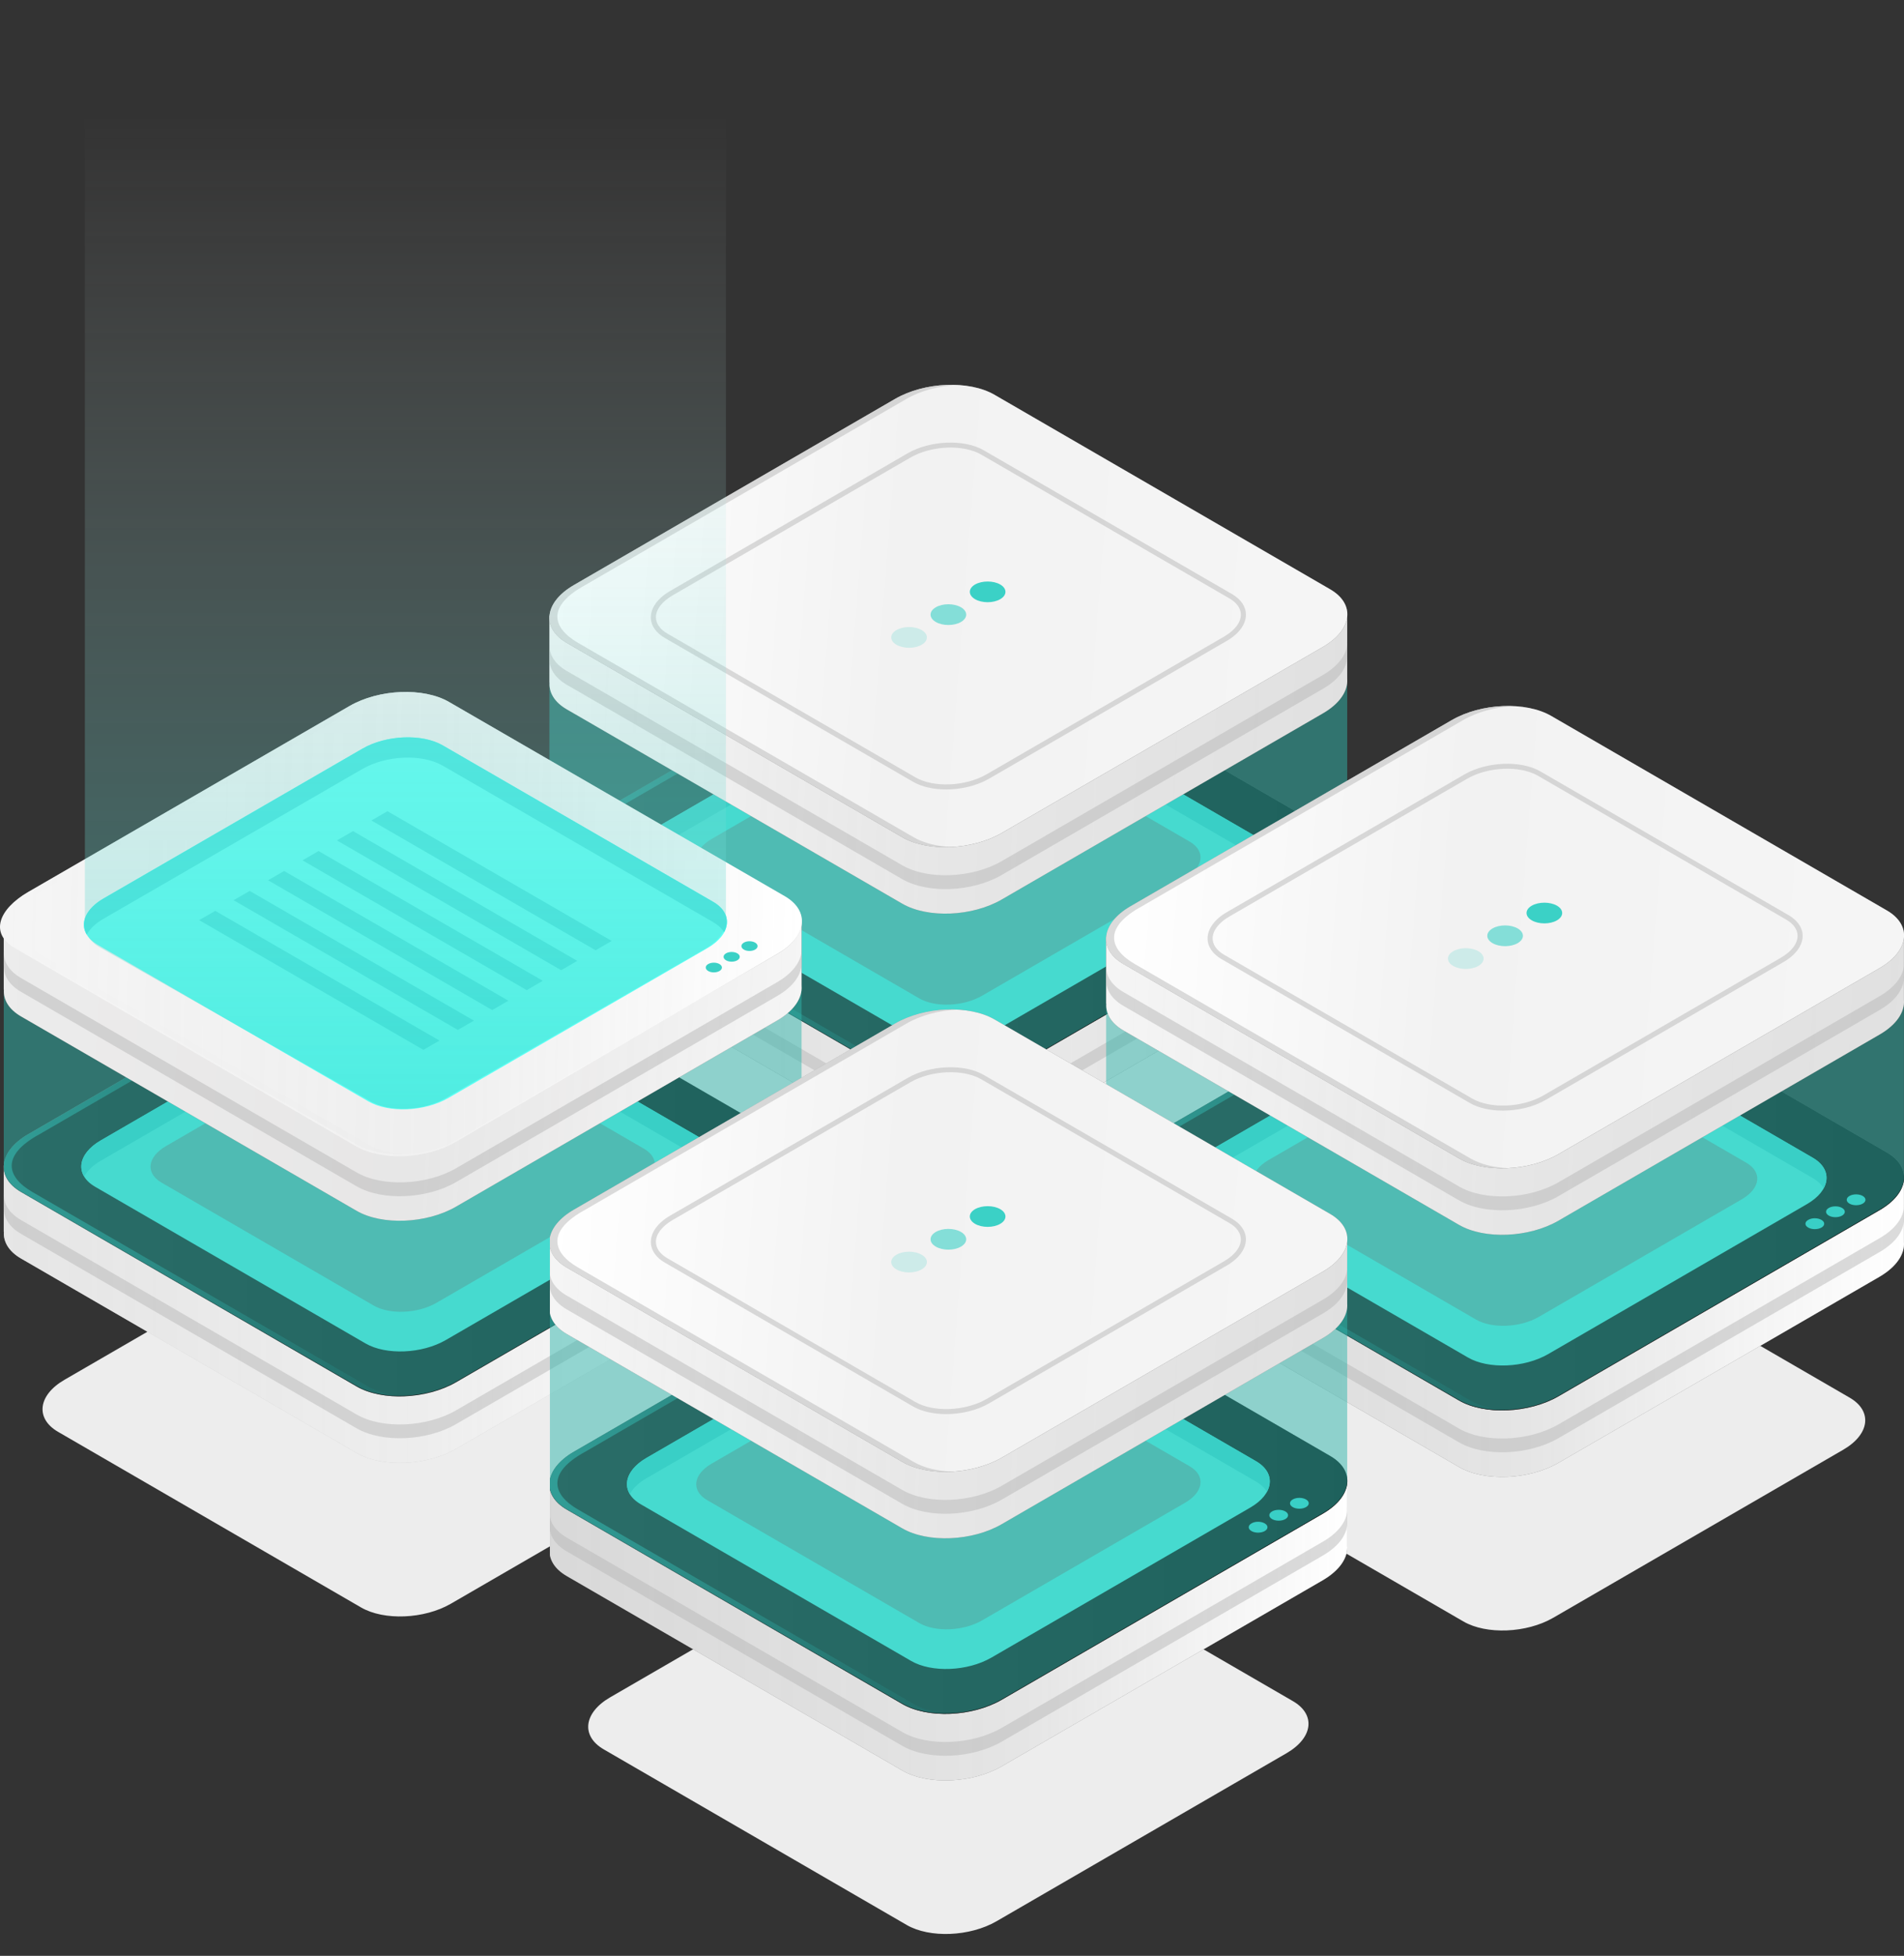 <svg width="599" height="615" viewBox="0 0 599 615" fill="none" xmlns="http://www.w3.org/2000/svg">
<rect x="0" y="0" width="599" height="615" fill="#333333" stroke="none"/>
<g clip-path="url(#clip0_743_4)">
<path d="M285.251 408.876L189.93 353.656C182.698 349.457 183.607 342.132 191.955 337.295L283.204 284.448C291.574 279.61 304.219 279.085 311.452 283.284L406.772 338.504C414.005 342.703 413.095 350.028 404.748 354.865L313.499 407.712C305.129 412.55 292.483 413.075 285.251 408.876Z" fill="#EDEDED"/>
<path d="M423.831 289.582V269.821H372.975L312.885 235C304.856 230.345 290.846 230.939 281.589 236.301L223.728 269.821H172.85V290.723H172.895C172.668 293.872 174.419 296.906 178.263 299.143L283.841 360.296C291.869 364.951 305.88 364.357 315.137 358.995L416.211 300.443C421.533 297.317 424.126 293.324 423.831 289.582Z" fill="#767676"/>
<path d="M423.831 289.582V269.821H372.975L312.885 235C304.856 230.345 290.846 230.939 281.589 236.301L223.728 269.821H172.85V290.723H172.895C172.668 293.872 174.419 296.906 178.263 299.143L283.841 360.296C291.869 364.951 305.88 364.357 315.137 358.995L416.211 300.443C421.533 297.317 424.126 293.324 423.831 289.582Z" fill="url(#paint0_linear_743_4)"/>
<path d="M283.84 339.371L178.262 278.218C170.234 273.563 171.257 265.463 180.514 260.101L281.589 201.549C290.846 196.186 304.856 195.593 312.885 200.248L418.463 261.401C426.491 266.056 425.468 274.157 416.211 279.519L315.136 338.071C305.857 343.433 291.846 344.026 283.84 339.371Z" fill="#767676"/>
<path d="M283.84 339.371L178.262 278.218C170.234 273.563 171.257 265.463 180.514 260.101L281.589 201.549C290.846 196.186 304.856 195.593 312.885 200.248L418.463 261.401C426.491 266.056 425.468 274.157 416.211 279.519L315.136 338.071C305.857 343.433 291.846 344.026 283.84 339.371Z" fill="url(#paint1_linear_743_4)"/>
<path d="M286.661 325.863L201.598 276.598C195.139 272.856 195.935 266.307 203.418 261.994L284.842 214.829C292.302 210.516 303.583 210.037 310.065 213.779L395.128 263.044C401.587 266.786 400.791 273.335 393.308 277.648L311.884 324.813C304.402 329.126 293.121 329.605 286.661 325.863Z" fill="#5CFFF3"/>
<path d="M203.417 268.384L284.841 221.218C292.301 216.905 303.582 216.426 310.064 220.168L395.127 269.433C396.719 270.369 397.879 271.464 398.584 272.651C400.449 269.182 399.38 265.508 395.127 263.044L310.064 213.779C303.605 210.037 292.301 210.516 284.841 214.829L203.417 261.994C197.8 265.257 195.957 269.753 198.141 273.381C199.119 271.578 200.87 269.844 203.417 268.384Z" fill="#42E8E0"/>
<path opacity="0.5" d="M287.389 339.371L181.811 278.218C173.782 273.563 171.871 266.741 184.062 260.1L285.137 201.549C289.686 198.902 295.395 197.441 300.967 197.167C294.326 196.871 287.116 198.354 281.589 201.549L180.514 260.1C171.257 265.463 170.257 273.586 178.262 278.218L283.841 339.371C287.912 341.722 293.552 342.726 299.306 342.452C294.826 342.246 290.618 341.242 287.389 339.371Z" fill="url(#paint2_linear_743_4)"/>
<path opacity="0.5" d="M416.189 288.35L315.137 346.902C305.88 352.264 291.869 352.857 283.841 348.202L178.263 287.049C174.419 284.813 172.668 281.778 172.895 278.629H172.85V282.965H172.895C172.668 286.114 174.419 289.148 178.263 291.385L283.841 352.538C291.869 357.193 305.88 356.599 315.137 351.237L416.211 292.685C421.556 289.582 424.126 285.589 423.831 281.846V277.511C424.126 281.253 421.533 285.269 416.189 288.35Z" fill="#B9B9B9"/>
<path d="M397.88 282.599C399.04 283.261 399.04 284.356 397.88 285.018C396.72 285.68 394.855 285.68 393.718 285.018C392.558 284.356 392.558 283.261 393.718 282.599C394.855 281.915 396.72 281.915 397.88 282.599Z" fill="#42E8E0"/>
<path d="M404.362 278.834C405.522 279.496 405.522 280.591 404.362 281.253C403.202 281.915 401.337 281.915 400.2 281.253C399.04 280.591 399.04 279.496 400.2 278.834C401.337 278.173 403.225 278.173 404.362 278.834Z" fill="#42E8E0"/>
<path d="M410.867 275.069C412.027 275.731 412.027 276.826 410.867 277.488C409.707 278.15 407.842 278.15 406.704 277.488C405.544 276.826 405.544 275.731 406.704 275.069C407.842 274.408 409.707 274.408 410.867 275.069Z" fill="#42E8E0"/>
<path opacity="0.5" d="M289.186 313.929L222.455 275.275C217.383 272.331 218.019 267.22 223.865 263.82L287.753 226.809C293.598 223.409 302.468 223.044 307.54 225.987L374.271 264.641C379.343 267.585 378.706 272.696 372.861 276.096L308.95 313.108C303.105 316.485 294.258 316.873 289.186 313.929Z" fill="#838383"/>
<path opacity="0.5" d="M423.831 269.655C423.853 269.29 423.853 268.902 423.831 268.537V213.317L336.38 213.682L312.885 200.082C304.856 195.427 290.846 196.021 281.589 201.383L259.755 214.024L172.85 214.412V269.633H172.895C172.668 272.781 174.419 275.816 178.263 278.052L283.841 339.206C291.869 343.861 305.88 343.267 315.137 337.905L416.211 279.353C421.01 276.569 423.58 273.055 423.831 269.655Z" fill="#30B6AC"/>
<path d="M423.831 213.46V193.699H372.975L312.885 158.878C304.856 154.223 290.846 154.817 281.589 160.179L223.728 193.699H172.85V214.601H172.895C172.668 217.75 174.419 220.785 178.263 223.021L283.841 284.151C291.869 288.806 305.88 288.213 315.137 282.85L416.211 224.299C421.533 221.218 424.126 217.202 423.831 213.46Z" fill="#767676"/>
<path d="M423.831 213.46V193.699H372.975L312.885 158.878C304.856 154.223 290.846 154.817 281.589 160.179L223.728 193.699H172.85V214.601H172.895C172.668 217.75 174.419 220.785 178.263 223.021L283.841 284.151C291.869 288.806 305.88 288.213 315.137 282.85L416.211 224.299C421.533 221.218 424.126 217.202 423.831 213.46Z" fill="url(#paint3_linear_743_4)"/>
<path d="M283.84 263.25L178.262 202.12C170.234 197.465 171.257 189.364 180.514 184.002L281.589 125.45C290.846 120.088 304.856 119.494 312.885 124.149L418.463 185.303C426.491 189.957 425.468 198.058 416.211 203.42L315.136 261.949C305.857 267.312 291.846 267.905 283.84 263.25Z" fill="#767676"/>
<path d="M283.84 263.24L178.262 202.11C170.233 197.455 171.257 189.354 180.514 183.992L281.588 125.44C290.845 120.078 304.856 119.485 312.884 124.14L418.462 185.293C426.491 189.948 425.467 198.048 416.211 203.411L315.136 261.94C305.856 267.302 291.846 267.895 283.84 263.24Z" fill="url(#paint4_linear_743_4)"/>
<path opacity="0.5" d="M287.389 263.25L181.811 202.119C173.782 197.464 171.871 190.642 184.062 184.002L285.137 125.45C289.686 122.803 295.395 121.342 300.967 121.069C294.326 120.772 287.116 122.255 281.589 125.45L180.514 183.979C171.257 189.341 170.257 197.464 178.262 202.096L283.841 263.25C287.912 265.6 293.552 266.604 299.306 266.33C294.826 266.148 290.618 265.121 287.389 263.25Z" fill="#B9B9B9"/>
<path opacity="0.5" d="M416.189 212.251L315.137 270.78C305.88 276.142 291.869 276.735 283.841 272.08L178.263 210.95C174.419 208.714 172.668 205.679 172.895 202.53H172.85V206.865H172.895C172.668 210.014 174.419 213.049 178.263 215.285L283.841 276.439C291.869 281.093 305.88 280.5 315.137 275.138L416.211 216.586C421.556 213.483 424.126 209.49 423.831 205.747V201.412C424.126 205.131 421.533 209.147 416.189 212.251Z" fill="#B9B9B9"/>
<path opacity="0.2" d="M289.959 198.126C292.142 199.404 292.142 201.457 289.959 202.735C287.776 204.013 284.205 204.013 282.021 202.735C279.838 201.457 279.838 199.404 282.021 198.126C284.205 196.848 287.776 196.848 289.959 198.126Z" fill="#3BD1C6"/>
<path opacity="0.6" d="M302.332 190.961C304.515 192.239 304.515 194.293 302.332 195.57C300.148 196.848 296.577 196.848 294.394 195.57C292.21 194.293 292.21 192.239 294.394 190.961C296.577 189.683 300.125 189.683 302.332 190.961Z" fill="#3BD1C6"/>
<path d="M314.682 183.796C316.865 185.074 316.865 187.127 314.682 188.405C312.498 189.683 308.927 189.683 306.744 188.405C304.561 187.127 304.561 185.074 306.744 183.796C308.95 182.541 312.498 182.541 314.682 183.796Z" fill="#3BD1C6"/>
<path opacity="0.5" d="M297.669 248.235C293.757 248.235 290.005 247.436 287.23 245.816L209.172 200.613C206.329 198.97 204.76 196.666 204.76 194.11C204.76 191.075 206.966 188.063 210.832 185.827L285.547 142.541C292.597 138.456 303.355 138.023 309.474 141.582L387.554 186.785C390.397 188.428 391.966 190.733 391.966 193.289C391.966 196.323 389.76 199.335 385.894 201.549L311.157 244.858C307.313 247.094 302.355 248.235 297.669 248.235ZM288.003 244.447C293.712 247.733 303.719 247.322 310.361 243.489L385.098 200.18C388.441 198.24 390.374 195.73 390.374 193.289C390.374 191.326 389.101 189.501 386.758 188.154L308.7 142.951C302.991 139.643 292.961 140.076 286.366 143.91L211.628 187.196C208.285 189.136 206.352 191.646 206.352 194.087C206.352 196.05 207.626 197.875 209.945 199.221L288.003 244.447Z" fill="#B9B9B9"/>
</g>
<g clip-path="url(#clip1_743_4)">
<path d="M460.397 509.866L365.077 454.645C357.844 450.447 358.754 443.122 367.101 438.285L458.35 385.437C466.72 380.6 479.366 380.075 486.598 384.274L581.919 439.494C589.152 443.693 588.242 451.017 579.895 455.855L488.645 508.702C480.276 513.54 467.63 514.064 460.397 509.866Z" fill="#EDEDED"/>
<path d="M598.977 390.571V370.811H548.121L488.031 335.99C480.003 331.335 465.992 331.928 456.736 337.291L398.875 370.811H347.996V391.712H348.042C347.814 394.861 349.565 397.896 353.409 400.132L458.987 461.285C467.016 465.94 481.026 465.347 490.283 459.985L591.358 401.433C596.68 398.307 599.273 394.314 598.977 390.571Z" fill="#767676"/>
<path d="M598.977 390.571V370.811H548.121L488.031 335.99C480.003 331.335 465.992 331.928 456.736 337.291L398.875 370.811H347.996V391.712H348.042C347.814 394.861 349.565 397.896 353.409 400.132L458.987 461.285C467.016 465.94 481.026 465.347 490.283 459.985L591.358 401.433C596.68 398.307 599.273 394.314 598.977 390.571Z" fill="url(#paint5_linear_743_4)"/>
<path d="M458.987 440.361L353.409 379.208C345.38 374.553 346.404 366.453 355.661 361.09L456.735 302.538C465.992 297.176 480.002 296.583 488.031 301.238L593.609 362.391C601.638 367.046 600.614 375.146 591.357 380.509L490.283 439.06C481.003 444.423 466.993 445.016 458.987 440.361Z" fill="#767676"/>
<path d="M458.987 440.361L353.409 379.208C345.38 374.553 346.404 366.453 355.661 361.09L456.735 302.538C465.992 297.176 480.002 296.583 488.031 301.238L593.609 362.391C601.638 367.046 600.614 375.146 591.357 380.509L490.283 439.06C481.003 444.423 466.993 445.016 458.987 440.361Z" fill="url(#paint6_linear_743_4)"/>
<path d="M461.808 426.853L376.745 377.588C370.286 373.846 371.082 367.297 378.564 362.984L459.988 315.819C467.448 311.506 478.729 311.027 485.211 314.769L570.274 364.034C576.734 367.776 575.938 374.325 568.455 378.638L487.031 425.803C479.548 430.116 468.267 430.595 461.808 426.853Z" fill="#5CFFF3"/>
<path d="M378.564 369.373L459.988 322.208C467.448 317.895 478.729 317.416 485.211 321.158L570.274 370.423C571.866 371.358 573.026 372.454 573.731 373.64C575.596 370.172 574.527 366.498 570.274 364.034L485.211 314.769C478.752 311.027 467.448 311.506 459.988 315.819L378.564 362.984C372.946 366.247 371.104 370.742 373.287 374.37C374.265 372.568 376.017 370.834 378.564 369.373Z" fill="#42E8E0"/>
<path opacity="0.5" d="M462.535 440.361L356.957 379.208C348.928 374.553 347.018 367.73 359.209 361.09L460.283 302.538C464.832 299.891 470.541 298.431 476.113 298.157C469.472 297.861 462.262 299.344 456.735 302.538L355.661 361.09C346.404 366.452 345.403 374.576 353.409 379.208L458.987 440.361C463.058 442.711 468.699 443.715 474.453 443.442C469.972 443.236 465.765 442.232 462.535 440.361Z" fill="url(#paint7_linear_743_4)"/>
<path opacity="0.5" d="M591.335 389.339L490.283 447.891C481.026 453.254 467.016 453.847 458.987 449.192L353.409 388.039C349.565 385.803 347.814 382.768 348.042 379.619H347.996V383.954H348.042C347.814 387.103 349.565 390.138 353.409 392.374L458.987 453.527C467.016 458.182 481.026 457.589 490.283 452.227L591.358 393.675C596.703 390.572 599.273 386.578 598.977 382.836V378.501C599.273 382.243 596.68 386.259 591.335 389.339Z" fill="#B9B9B9"/>
<path d="M573.026 383.589C574.186 384.251 574.186 385.346 573.026 386.008C571.866 386.67 570.001 386.67 568.864 386.008C567.704 385.346 567.704 384.251 568.864 383.589C570.001 382.905 571.866 382.905 573.026 383.589Z" fill="#42E8E0"/>
<path d="M579.508 379.824C580.668 380.486 580.668 381.581 579.508 382.243C578.348 382.905 576.483 382.905 575.346 382.243C574.186 381.581 574.186 380.486 575.346 379.824C576.483 379.162 578.371 379.162 579.508 379.824Z" fill="#42E8E0"/>
<path d="M586.013 376.059C587.173 376.721 587.173 377.816 586.013 378.478C584.853 379.14 582.988 379.14 581.851 378.478C580.691 377.816 580.691 376.721 581.851 376.059C582.988 375.397 584.853 375.397 586.013 376.059Z" fill="#42E8E0"/>
<g style="mix-blend-mode:multiply" opacity="0.5">
<path d="M464.332 414.919L397.601 376.264C392.529 373.321 393.166 368.21 399.011 364.81L462.899 327.798C468.745 324.398 477.615 324.033 482.687 326.977L549.418 365.631C554.49 368.575 553.853 373.686 548.008 377.086L484.097 414.097C478.252 417.474 469.404 417.862 464.332 414.919Z" fill="#838383"/>
</g>
<path opacity="0.5" d="M598.977 370.645C599 370.28 599 369.892 598.977 369.527V314.307L511.526 314.672L488.031 301.072C480.003 296.417 465.992 297.01 456.736 302.373L434.901 315.014L347.996 315.402V370.622H348.042C347.814 373.771 349.565 376.806 353.409 379.042L458.987 440.195C467.016 444.85 481.026 444.257 490.283 438.895L591.358 380.343C596.157 377.559 598.727 374.045 598.977 370.645Z" fill="#30B6AC"/>
<path d="M598.977 314.45V294.689H548.121L488.031 259.868C480.003 255.213 465.992 255.807 456.736 261.169L398.875 294.689H347.996V315.591H348.042C347.814 318.739 349.565 321.774 353.409 324.01L458.987 385.141C467.016 389.796 481.026 389.202 490.283 383.84L591.358 325.288C596.68 322.208 599.273 318.192 598.977 314.45Z" fill="#767676"/>
<path d="M598.977 314.45V294.689H548.121L488.031 259.868C480.003 255.213 465.992 255.807 456.736 261.169L398.875 294.689H347.996V315.591H348.042C347.814 318.739 349.565 321.774 353.409 324.01L458.987 385.141C467.016 389.796 481.026 389.202 490.283 383.84L591.358 325.288C596.68 322.208 599.273 318.192 598.977 314.45Z" fill="url(#paint8_linear_743_4)"/>
<path d="M458.987 364.24L353.409 303.109C345.38 298.454 346.404 290.354 355.661 284.992L456.735 226.44C465.992 221.078 480.002 220.484 488.031 225.139L593.609 286.292C601.638 290.947 600.614 299.048 591.357 304.41L490.283 362.939C481.003 368.301 466.993 368.895 458.987 364.24Z" fill="#767676"/>
<path d="M458.986 364.23L353.408 303.1C345.38 298.445 346.403 290.344 355.66 284.982L456.735 226.43C465.992 221.068 480.002 220.474 488.031 225.129L593.609 286.283C601.637 290.937 600.614 299.038 591.357 304.4L490.282 362.929C481.003 368.292 466.992 368.885 458.986 364.23Z" fill="url(#paint9_linear_743_4)"/>
<path opacity="0.5" d="M462.535 364.239L356.957 303.109C348.928 298.454 347.018 291.631 359.209 284.991L460.283 226.439C464.832 223.793 470.541 222.332 476.113 222.058C469.472 221.762 462.262 223.245 456.735 226.439L355.661 284.968C346.404 290.331 345.403 298.454 353.409 303.086L458.987 364.239C463.058 366.59 468.699 367.594 474.453 367.32C469.972 367.137 465.765 366.11 462.535 364.239Z" fill="#B9B9B9"/>
<path opacity="0.5" d="M591.335 313.24L490.283 371.769C481.026 377.132 467.016 377.725 458.987 373.07L353.409 311.94C349.565 309.703 347.814 306.669 348.042 303.52H347.996V307.855H348.042C347.814 311.004 349.565 314.039 353.409 316.275L458.987 377.428C467.016 382.083 481.026 381.49 490.283 376.128L591.358 317.576C596.703 314.473 599.273 310.479 598.977 306.737V302.402C599.273 306.121 596.68 310.137 591.335 313.24Z" fill="#B9B9B9"/>
<path opacity="0.2" d="M465.106 299.116C467.289 300.393 467.289 302.447 465.106 303.725C462.922 305.003 459.351 305.003 457.168 303.725C454.984 302.447 454.984 300.393 457.168 299.116C459.351 297.838 462.922 297.838 465.106 299.116Z" fill="#3BD1C6"/>
<path opacity="0.6" d="M477.478 291.951C479.662 293.229 479.662 295.282 477.478 296.56C475.295 297.838 471.724 297.838 469.54 296.56C467.357 295.282 467.357 293.229 469.54 291.951C471.724 290.673 475.272 290.673 477.478 291.951Z" fill="#3BD1C6"/>
<path d="M489.828 284.786C492.012 286.064 492.012 288.117 489.828 289.395C487.645 290.673 484.074 290.673 481.891 289.395C479.707 288.117 479.707 286.064 481.891 284.786C484.097 283.531 487.645 283.531 489.828 284.786Z" fill="#3BD1C6"/>
<path opacity="0.5" d="M472.816 349.225C468.904 349.225 465.151 348.426 462.376 346.806L384.319 301.603C381.476 299.96 379.906 297.655 379.906 295.1C379.906 292.065 382.112 289.053 385.979 286.817L460.693 243.53C467.744 239.446 478.502 239.012 484.62 242.572L562.7 287.775C565.543 289.418 567.113 291.723 567.113 294.278C567.113 297.313 564.907 300.325 561.04 302.539L486.303 345.848C482.459 348.084 477.501 349.225 472.816 349.225ZM463.15 345.437C468.858 348.723 478.866 348.312 485.507 344.479L560.244 301.169C563.587 299.23 565.521 296.72 565.521 294.278C565.521 292.316 564.247 290.49 561.904 289.144L483.847 243.941C478.138 240.632 468.108 241.066 461.512 244.899L386.775 288.186C383.432 290.125 381.498 292.635 381.498 295.077C381.498 297.039 382.772 298.865 385.092 300.211L463.15 345.437Z" fill="#B9B9B9"/>
</g>
<g clip-path="url(#clip2_743_4)">
<path d="M113.583 505.45L18.263 450.23C11.03 446.032 11.94 438.707 20.287 433.869L111.536 381.022C119.906 376.185 132.552 375.66 139.784 379.858L235.105 435.079C242.338 439.277 241.428 446.602 233.081 451.439L141.831 504.287C133.462 509.124 120.816 509.649 113.583 505.45Z" fill="#EDEDED"/>
<path d="M252.163 386.156V366.395H201.307L141.217 331.575C133.189 326.92 119.178 327.513 109.922 332.875L52.061 366.395H1.182V387.297H1.228C1 390.446 2.751 393.481 6.595 395.717L112.173 456.87C120.202 461.525 134.212 460.932 143.469 455.57L244.544 397.018C249.866 393.892 252.459 389.898 252.163 386.156Z" fill="#C8C8C8"/>
<path d="M252.163 386.156V366.395H201.307L141.217 331.575C133.189 326.92 119.178 327.513 109.922 332.875L52.061 366.395H1.182V387.297H1.228C1 390.446 2.751 393.481 6.595 395.717L112.173 456.87C120.202 461.525 134.212 460.932 143.469 455.57L244.544 397.018C249.866 393.892 252.459 389.898 252.163 386.156Z" fill="url(#paint10_linear_743_4)"/>
<path d="M112.173 435.946L6.595 374.793C-1.434 370.138 -0.41 362.037 8.847 356.675L109.921 298.123C119.178 292.761 133.189 292.168 141.217 296.823L246.795 357.976C254.824 362.631 253.8 370.731 244.544 376.093L143.469 434.645C134.189 440.007 120.179 440.601 112.173 435.946Z" fill="#C8C8C8"/>
<path d="M112.173 435.946L6.595 374.793C-1.434 370.138 -0.41 362.037 8.847 356.675L109.921 298.123C119.178 292.761 133.189 292.168 141.217 296.823L246.795 357.976C254.824 362.631 253.8 370.731 244.544 376.093L143.469 434.645C134.189 440.007 120.179 440.601 112.173 435.946Z" fill="url(#paint11_linear_743_4)"/>
<path d="M114.994 422.437L29.931 373.173C23.472 369.43 24.268 362.882 31.75 358.569L113.174 311.403C120.634 307.091 131.915 306.612 138.397 310.354L223.46 359.618C229.92 363.361 229.124 369.91 221.641 374.222L140.217 421.388C132.734 425.7 121.453 426.18 114.994 422.437Z" fill="#5CFFF3"/>
<path d="M31.75 364.958L113.174 317.792C120.634 313.48 131.915 313.001 138.397 316.743L223.46 366.008C225.052 366.943 226.212 368.038 226.917 369.225C228.782 365.757 227.713 362.083 223.46 359.618L138.397 310.354C131.938 306.612 120.634 307.091 113.174 311.403L31.75 358.569C26.132 361.832 24.29 366.327 26.473 369.955C27.451 368.153 29.203 366.418 31.75 364.958Z" fill="#42E8E0"/>
<path opacity="0.5" d="M115.721 435.946L10.143 374.793C2.114 370.138 0.204 363.315 12.395 356.675L113.469 298.123C118.018 295.476 123.727 294.016 129.299 293.742C122.658 293.445 115.448 294.929 109.921 298.123L8.847 356.675C-0.41 362.037 -1.411 370.161 6.595 374.793L112.173 435.946C116.244 438.296 121.885 439.3 127.639 439.026C123.158 438.821 118.951 437.817 115.721 435.946Z" fill="url(#paint12_linear_743_4)"/>
<path opacity="0.5" d="M244.521 384.924L143.469 443.476C134.212 448.838 120.202 449.432 112.173 444.777L6.595 383.624C2.751 381.387 1 378.352 1.228 375.204H1.182V379.539H1.228C1 382.688 2.751 385.723 6.595 387.959L112.173 449.112C120.202 453.767 134.212 453.174 143.469 447.811L244.544 389.26C249.889 386.156 252.459 382.163 252.163 378.421V374.085C252.459 377.828 249.866 381.844 244.521 384.924Z" fill="#B9B9B9"/>
<path d="M226.212 379.174C227.372 379.836 227.372 380.931 226.212 381.593C225.052 382.254 223.187 382.254 222.05 381.593C220.89 380.931 220.89 379.836 222.05 379.174C223.187 378.489 225.052 378.489 226.212 379.174Z" fill="#42E8E0"/>
<path d="M232.694 375.409C233.854 376.071 233.854 377.166 232.694 377.828C231.534 378.489 229.669 378.489 228.532 377.828C227.372 377.166 227.372 376.071 228.532 375.409C229.669 374.747 231.557 374.747 232.694 375.409Z" fill="#42E8E0"/>
<path d="M239.199 371.644C240.359 372.305 240.359 373.401 239.199 374.063C238.039 374.724 236.174 374.724 235.036 374.063C233.877 373.401 233.877 372.305 235.036 371.644C236.174 370.982 238.039 370.982 239.199 371.644Z" fill="#42E8E0"/>
<path opacity="0.5" d="M117.518 410.503L50.787 371.849C45.715 368.906 46.352 363.794 52.197 360.394L116.085 323.383C121.931 319.983 130.801 319.618 135.873 322.562L202.604 361.216C207.676 364.159 207.039 369.271 201.194 372.671L137.283 409.682C131.438 413.059 122.59 413.447 117.518 410.503Z" fill="#838383"/>
<path opacity="0.5" d="M252.163 366.23C252.186 365.865 252.186 365.477 252.163 365.112V309.891L164.712 310.256L141.217 296.657C133.189 292.002 119.178 292.595 109.922 297.957L88.087 310.599L1.182 310.987V366.207H1.228C1 369.356 2.751 372.391 6.595 374.627L112.173 435.78C120.202 440.435 134.212 439.842 143.469 434.479L244.544 375.928C249.343 373.144 251.913 369.63 252.163 366.23Z" fill="#30B6AC"/>
<path d="M252.163 310.034V290.274H201.307L141.217 255.453C133.189 250.798 119.178 251.391 109.922 256.754L52.061 290.274H1.182V311.175H1.228C1 314.324 2.751 317.359 6.595 319.595L112.173 380.726C120.202 385.38 134.212 384.787 143.469 379.425L244.544 320.873C249.866 317.793 252.459 313.777 252.163 310.034Z" fill="#787676"/>
<path d="M252.163 310.034V290.274H201.307L141.217 255.453C133.189 250.798 119.178 251.391 109.922 256.754L52.061 290.274H1.182V311.175H1.228C1 314.324 2.751 317.359 6.595 319.595L112.173 380.726C120.202 385.38 134.212 384.787 143.469 379.425L244.544 320.873C249.866 317.793 252.459 313.777 252.163 310.034Z" fill="url(#paint13_linear_743_4)"/>
<path d="M112.173 359.824L6.595 298.694C-1.434 294.039 -0.41 285.939 8.847 280.576L109.921 222.025C119.178 216.662 133.189 216.069 141.217 220.724L246.795 281.877C254.824 286.532 253.8 294.632 244.544 299.995L143.469 358.524C134.189 363.886 120.179 364.479 112.173 359.824Z" fill="#C8C8C8"/>
<path opacity="0.5" d="M115.722 359.824L10.144 298.694C2.115 294.039 0.204 287.216 12.395 280.576L113.47 222.024C118.019 219.377 123.728 217.917 129.3 217.643C122.659 217.346 115.449 218.829 109.922 222.024L8.847 280.553C-0.41 285.915 -1.41 294.039 6.596 298.671L112.174 359.824C116.245 362.174 121.885 363.178 127.64 362.904C123.159 362.722 118.951 361.695 115.722 359.824Z" fill="#959595"/>
<path opacity="0.5" d="M244.521 308.825L143.469 367.354C134.212 372.716 120.202 373.31 112.173 368.655L6.595 307.524C2.751 305.288 1 302.253 1.228 299.104H1.182V303.44H1.228C1 306.589 2.751 309.624 6.595 311.86L112.173 373.013C120.202 377.668 134.212 377.075 143.469 371.712L244.544 313.161C249.889 310.057 252.459 306.064 252.163 302.322V297.986C252.459 301.706 249.866 305.722 244.521 308.825Z" fill="#B9B9B9"/>
</g>
<path d="M111.966 360.435L4.662 298.117C-3.369 293.468 -0.409 285.841 8.851 280.486L109.956 222.009C119.215 216.654 133.23 216.061 141.261 220.71L246.871 281.785C254.902 286.434 253.878 294.524 244.618 299.879L143.272 359.136C134.012 364.491 119.997 365.083 111.966 360.435Z" fill="url(#paint14_linear_743_4)"/>
<path d="M115.844 346.303L30.756 297.102C24.295 293.364 25.091 286.824 32.576 282.517L114.024 235.412C121.487 231.105 132.771 230.626 139.255 234.363L224.344 283.565C230.805 287.302 230.009 293.843 222.524 298.15L141.075 345.255C133.59 349.562 122.306 350.04 115.844 346.303Z" fill="#5CFFF3"/>
<path d="M32.575 288.898L114.024 241.793C121.486 237.486 132.771 237.007 139.255 240.744L224.343 289.946C225.936 290.88 227.096 291.974 227.801 293.159C229.667 289.695 228.598 286.026 224.343 283.565L139.255 234.363C132.793 230.626 121.486 231.105 114.024 235.412L32.575 282.517C26.956 285.775 25.113 290.265 27.297 293.888C28.276 292.088 30.027 290.356 32.575 288.898Z" fill="#42E8E0"/>
<path d="M187.373 298.811L116.845 257.996L121.895 255.079L192.446 295.871L187.373 298.811Z" fill="#42E8E0"/>
<path d="M176.544 305.078L105.993 264.263L111.067 261.346L181.595 302.138L176.544 305.078Z" fill="#42E8E0"/>
<path d="M165.714 311.345L95.164 270.53L100.214 267.613L170.765 308.405L165.714 311.345Z" fill="#42E8E0"/>
<path d="M154.862 317.612L84.335 276.797L89.385 273.88L159.936 314.672L154.862 317.612Z" fill="#42E8E0"/>
<path d="M144.033 323.856L73.482 283.064L78.555 280.147L149.106 320.939L144.033 323.856Z" fill="#42E8E0"/>
<path d="M133.203 330.123L62.652 289.331L67.726 286.414L138.254 327.206L133.203 330.123Z" fill="#42E8E0"/>
<g clip-path="url(#clip3_743_4)">
<path d="M226.367 303.153C227.368 303.745 227.368 304.725 226.367 305.317C225.367 305.909 223.759 305.909 222.778 305.317C221.778 304.725 221.778 303.745 222.778 303.153C223.778 302.561 225.387 302.561 226.367 303.153Z" fill="#3BD1C6"/>
<path d="M231.977 299.784C232.978 300.376 232.978 301.356 231.977 301.948C230.977 302.54 229.369 302.54 228.388 301.948C227.388 301.356 227.388 300.376 228.388 299.784C229.369 299.192 230.977 299.192 231.977 299.784Z" fill="#3BD1C6"/>
<path d="M237.587 296.416C238.587 297.008 238.587 297.988 237.587 298.58C236.586 299.172 234.978 299.172 233.997 298.58C232.997 297.988 232.997 297.008 233.997 296.416C234.978 295.824 236.586 295.824 237.587 296.416Z" fill="#3BD1C6"/>
</g>
<path opacity="0.4" d="M228.383 287.657V0H26.7V285.526C26.7 285.625 26.7 291.045 26.7 291.144C26.813 293.6 28.243 295.932 31.035 297.693L115.931 345.932C122.377 350.001 133.659 349.48 141.104 344.791L222.367 298.002C227.043 295.075 229.109 291.155 228.383 287.657Z" fill="url(#paint15_linear_743_4)"/>
<g clip-path="url(#clip4_743_4)">
<path d="M285.251 605.296L189.93 550.076C182.698 545.877 183.607 538.553 191.955 533.715L283.204 480.868C291.574 476.03 304.219 475.506 311.452 479.704L406.772 534.924C414.005 539.123 413.095 546.448 404.748 551.285L313.499 604.132C305.129 608.97 292.483 609.495 285.251 605.296Z" fill="#EDEDED"/>
<path d="M423.831 486.002V466.241H372.975L312.885 431.42C304.856 426.765 290.846 427.359 281.589 432.721L223.728 466.241H172.85V487.143H172.895C172.668 490.292 174.419 493.327 178.263 495.563L283.841 556.716C291.869 561.371 305.88 560.778 315.137 555.415L416.211 496.863C421.533 493.737 424.126 489.744 423.831 486.002Z" fill="#767676"/>
<path d="M423.831 486.002V466.241H372.975L312.885 431.42C304.856 426.765 290.846 427.359 281.589 432.721L223.728 466.241H172.85V487.143H172.895C172.668 490.292 174.419 493.327 178.263 495.563L283.841 556.716C291.869 561.371 305.88 560.778 315.137 555.415L416.211 496.863C421.533 493.737 424.126 489.744 423.831 486.002Z" fill="url(#paint16_linear_743_4)"/>
<path d="M283.84 535.792L178.262 474.638C170.234 469.983 171.257 461.883 180.514 456.521L281.589 397.969C290.846 392.607 304.856 392.013 312.885 396.668L418.463 457.821C426.491 462.476 425.468 470.577 416.211 475.939L315.136 534.491C305.857 539.853 291.846 540.446 283.84 535.792Z" fill="#767676"/>
<path d="M283.84 535.792L178.262 474.638C170.234 469.983 171.257 461.883 180.514 456.521L281.589 397.969C290.846 392.607 304.856 392.013 312.885 396.668L418.463 457.821C426.491 462.476 425.468 470.577 416.211 475.939L315.136 534.491C305.857 539.853 291.846 540.446 283.84 535.792Z" fill="url(#paint17_linear_743_4)"/>
<path d="M286.661 522.283L201.598 473.018C195.139 469.276 195.935 462.727 203.418 458.415L284.842 411.249C292.302 406.936 303.583 406.457 310.065 410.199L395.128 459.464C401.587 463.206 400.791 469.755 393.308 474.068L311.884 521.233C304.402 525.546 293.121 526.025 286.661 522.283Z" fill="#5CFFF3"/>
<path d="M203.417 464.804L284.841 417.638C292.301 413.326 303.582 412.846 310.064 416.589L395.127 465.853C396.719 466.789 397.879 467.884 398.584 469.071C400.449 465.602 399.38 461.929 395.127 459.464L310.064 410.199C303.605 406.457 292.301 406.936 284.841 411.249L203.417 458.415C197.8 461.678 195.957 466.173 198.141 469.801C199.119 467.998 200.87 466.264 203.417 464.804Z" fill="#42E8E0"/>
<path opacity="0.5" d="M287.389 535.791L181.811 474.638C173.782 469.983 171.871 463.161 184.062 456.521L285.137 397.969C289.686 395.322 295.395 393.861 300.967 393.588C294.326 393.291 287.116 394.774 281.589 397.969L180.514 456.521C171.257 461.883 170.257 470.006 178.262 474.638L283.841 535.791C287.912 538.142 293.552 539.146 299.306 538.872C294.826 538.667 290.618 537.663 287.389 535.791Z" fill="url(#paint18_linear_743_4)"/>
<path opacity="0.5" d="M416.189 484.77L315.137 543.322C305.88 548.684 291.869 549.277 283.841 544.622L178.263 483.469C174.419 481.233 172.668 478.198 172.895 475.049H172.85V479.385H172.895C172.668 482.534 174.419 485.569 178.263 487.805L283.841 548.958C291.869 553.613 305.88 553.019 315.137 547.657L416.211 489.105C421.556 486.002 424.126 482.009 423.831 478.267V473.931C424.126 477.673 421.533 481.689 416.189 484.77Z" fill="#B9B9B9"/>
<path d="M397.88 479.02C399.04 479.681 399.04 480.777 397.88 481.438C396.72 482.1 394.855 482.1 393.718 481.438C392.558 480.777 392.558 479.681 393.718 479.02C394.855 478.335 396.72 478.335 397.88 479.02Z" fill="#42E8E0"/>
<path d="M404.362 475.255C405.522 475.916 405.522 477.012 404.362 477.673C403.202 478.335 401.337 478.335 400.2 477.673C399.04 477.012 399.04 475.916 400.2 475.255C401.337 474.593 403.225 474.593 404.362 475.255Z" fill="#42E8E0"/>
<path d="M410.867 471.489C412.027 472.151 412.027 473.246 410.867 473.908C409.707 474.57 407.842 474.57 406.704 473.908C405.544 473.246 405.544 472.151 406.704 471.489C407.842 470.828 409.707 470.828 410.867 471.489Z" fill="#42E8E0"/>
<path opacity="0.5" d="M289.186 510.349L222.455 471.695C217.383 468.751 218.019 463.64 223.865 460.24L287.753 423.229C293.598 419.829 302.468 419.464 307.54 422.407L374.271 461.062C379.343 464.005 378.706 469.116 372.861 472.516L308.95 509.528C303.105 512.905 294.258 513.293 289.186 510.349Z" fill="#838383"/>
<path opacity="0.5" d="M423.831 466.076C423.853 465.71 423.853 465.323 423.831 464.957V409.737L336.38 410.102L312.885 396.502C304.856 391.848 290.846 392.441 281.589 397.803L259.755 410.444L172.85 410.832V466.053H172.895C172.668 469.202 174.419 472.236 178.263 474.473L283.841 535.626C291.869 540.281 305.88 539.687 315.137 534.325L416.211 475.773C421.01 472.989 423.58 469.475 423.831 466.076Z" fill="#30B6AC"/>
<path d="M423.831 409.88V390.119H372.975L312.885 355.299C304.856 350.644 290.846 351.237 281.589 356.599L223.728 390.119H172.85V411.021H172.895C172.668 414.17 174.419 417.205 178.263 419.441L283.841 480.571C291.869 485.226 305.88 484.633 315.137 479.271L416.211 420.719C421.533 417.638 424.126 413.622 423.831 409.88Z" fill="#767676"/>
<path d="M423.831 409.88V390.119H372.975L312.885 355.299C304.856 350.644 290.846 351.237 281.589 356.599L223.728 390.119H172.85V411.021H172.895C172.668 414.17 174.419 417.205 178.263 419.441L283.841 480.571C291.869 485.226 305.88 484.633 315.137 479.271L416.211 420.719C421.533 417.638 424.126 413.622 423.831 409.88Z" fill="url(#paint19_linear_743_4)"/>
<path d="M283.84 459.67L178.262 398.54C170.234 393.885 171.257 385.784 180.514 380.422L281.589 321.87C290.846 316.508 304.856 315.915 312.885 320.57L418.463 381.723C426.491 386.378 425.468 394.478 416.211 399.84L315.136 458.369C305.857 463.732 291.846 464.325 283.84 459.67Z" fill="#767676"/>
<path d="M283.84 459.66L178.262 398.53C170.233 393.875 171.257 385.775 180.514 380.412L281.588 321.86C290.845 316.498 304.856 315.905 312.884 320.56L418.462 381.713C426.491 386.368 425.467 394.468 416.211 399.831L315.136 458.36C305.856 463.722 291.846 464.315 283.84 459.66Z" fill="url(#paint20_linear_743_4)"/>
<path opacity="0.5" d="M287.389 459.67L181.811 398.539C173.782 393.885 171.871 387.062 184.062 380.422L285.137 321.87C289.686 319.223 295.395 317.763 300.967 317.489C294.326 317.192 287.116 318.675 281.589 321.87L180.514 380.399C171.257 385.761 170.257 393.885 178.262 398.517L283.841 459.67C287.912 462.02 293.552 463.024 299.306 462.75C294.826 462.568 290.618 461.541 287.389 459.67Z" fill="#B9B9B9"/>
<path opacity="0.5" d="M416.189 408.671L315.137 467.2C305.88 472.562 291.869 473.155 283.841 468.5L178.263 407.37C174.419 405.134 172.668 402.099 172.895 398.95H172.85V403.286H172.895C172.668 406.435 174.419 409.469 178.263 411.706L283.841 472.859C291.869 477.514 305.88 476.92 315.137 471.558L416.211 413.006C421.556 409.903 424.126 405.91 423.831 402.168V397.832C424.126 401.551 421.533 405.567 416.189 408.671Z" fill="#B9B9B9"/>
<path opacity="0.2" d="M289.959 394.546C292.142 395.824 292.142 397.877 289.959 399.155C287.776 400.433 284.205 400.433 282.021 399.155C279.838 397.877 279.838 395.824 282.021 394.546C284.205 393.268 287.776 393.268 289.959 394.546Z" fill="#3BD1C6"/>
<path opacity="0.6" d="M302.332 387.381C304.515 388.659 304.515 390.713 302.332 391.991C300.148 393.268 296.577 393.268 294.394 391.991C292.21 390.713 292.21 388.659 294.394 387.381C296.577 386.103 300.125 386.103 302.332 387.381Z" fill="#3BD1C6"/>
<path d="M314.682 380.216C316.865 381.494 316.865 383.548 314.682 384.825C312.498 386.103 308.927 386.103 306.744 384.825C304.561 383.548 304.561 381.494 306.744 380.216C308.95 378.961 312.498 378.961 314.682 380.216Z" fill="#3BD1C6"/>
<path opacity="0.5" d="M297.669 444.655C293.757 444.655 290.005 443.857 287.23 442.237L209.172 397.033C206.329 395.391 204.76 393.086 204.76 390.53C204.76 387.495 206.966 384.483 210.832 382.247L285.547 338.961C292.597 334.876 303.355 334.443 309.474 338.002L387.554 383.206C390.397 384.848 391.966 387.153 391.966 389.709C391.966 392.744 389.76 395.756 385.894 397.969L311.157 441.278C307.313 443.514 302.355 444.655 297.669 444.655ZM288.003 440.867C293.712 444.153 303.719 443.743 310.361 439.909L385.098 396.6C388.441 394.66 390.374 392.15 390.374 389.709C390.374 387.746 389.101 385.921 386.758 384.575L308.7 339.372C302.991 336.063 292.961 336.496 286.366 340.33L211.628 383.616C208.285 385.556 206.352 388.066 206.352 390.507C206.352 392.47 207.626 394.295 209.945 395.641L288.003 440.867Z" fill="#B9B9B9"/>
</g>
<defs>
<linearGradient id="paint0_linear_743_4" x1="172.85" y1="297.631" x2="423.843" y2="297.631" gradientUnits="userSpaceOnUse">
<stop stop-color="#F5F5F5" stop-opacity="0.84"/>
<stop offset="0.61" stop-color="#F4F4F4" stop-opacity="0.9"/>
<stop offset="1" stop-color="#E2E2E2"/>
</linearGradient>
<linearGradient id="paint1_linear_743_4" x1="172.849" y1="269.812" x2="423.861" y2="269.812" gradientUnits="userSpaceOnUse">
<stop offset="1.92866e-06" stop-color="#242424"/>
<stop offset="0.752" stop-color="#141414"/>
<stop offset="1" stop-color="#0D0D0D"/>
</linearGradient>
<linearGradient id="paint2_linear_743_4" x1="172.849" y1="269.816" x2="300.96" y2="269.816" gradientUnits="userSpaceOnUse">
<stop stop-color="#42E8E0"/>
<stop offset="1" stop-color="#132426"/>
</linearGradient>
<linearGradient id="paint3_linear_743_4" x1="174.887" y1="211.641" x2="423.845" y2="221.476" gradientUnits="userSpaceOnUse">
<stop stop-color="#F5F5F5"/>
<stop offset="0.482" stop-color="#F3F3F3" stop-opacity="0.9"/>
<stop offset="1" stop-color="#F2F2F2" stop-opacity="0.86"/>
</linearGradient>
<linearGradient id="paint4_linear_743_4" x1="407.146" y1="215.316" x2="172.843" y2="197.016" gradientUnits="userSpaceOnUse">
<stop stop-color="#F5F5F5"/>
<stop offset="0.539" stop-color="#F2F2F2"/>
<stop offset="1" stop-color="white"/>
</linearGradient>
<linearGradient id="paint5_linear_743_4" x1="347.996" y1="398.62" x2="598.99" y2="398.62" gradientUnits="userSpaceOnUse">
<stop stop-color="#EBEBEB" stop-opacity="0.84"/>
<stop offset="0.54" stop-color="#F2F2F2" stop-opacity="0.9"/>
<stop offset="1" stop-color="white"/>
</linearGradient>
<linearGradient id="paint6_linear_743_4" x1="347.996" y1="370.802" x2="599.007" y2="370.802" gradientUnits="userSpaceOnUse">
<stop offset="1.92866e-06" stop-color="#242424"/>
<stop offset="0.752" stop-color="#141414"/>
<stop offset="1" stop-color="#0D0D0D"/>
</linearGradient>
<linearGradient id="paint7_linear_743_4" x1="347.996" y1="370.806" x2="476.107" y2="370.806" gradientUnits="userSpaceOnUse">
<stop stop-color="#42E8E0"/>
<stop offset="1" stop-color="#132426"/>
</linearGradient>
<linearGradient id="paint8_linear_743_4" x1="350.033" y1="312.631" x2="598.991" y2="322.466" gradientUnits="userSpaceOnUse">
<stop stop-color="#F5F5F5"/>
<stop offset="0.482" stop-color="#F3F3F3" stop-opacity="0.9"/>
<stop offset="1" stop-color="#F2F2F2" stop-opacity="0.86"/>
</linearGradient>
<linearGradient id="paint9_linear_743_4" x1="582.293" y1="316.306" x2="347.99" y2="298.006" gradientUnits="userSpaceOnUse">
<stop stop-color="#F5F5F5"/>
<stop offset="0.539" stop-color="#F2F2F2"/>
<stop offset="1" stop-color="white"/>
</linearGradient>
<linearGradient id="paint10_linear_743_4" x1="1.182" y1="394.205" x2="252.176" y2="394.205" gradientUnits="userSpaceOnUse">
<stop stop-color="#EBEBEB" stop-opacity="0.84"/>
<stop offset="0.54" stop-color="#F2F2F2" stop-opacity="0.9"/>
<stop offset="1" stop-color="white"/>
</linearGradient>
<linearGradient id="paint11_linear_743_4" x1="1.182" y1="366.387" x2="252.194" y2="366.387" gradientUnits="userSpaceOnUse">
<stop offset="1.92866e-06" stop-color="#242424"/>
<stop offset="0.752" stop-color="#141414"/>
<stop offset="1" stop-color="#0D0D0D"/>
</linearGradient>
<linearGradient id="paint12_linear_743_4" x1="1.182" y1="366.391" x2="129.293" y2="366.391" gradientUnits="userSpaceOnUse">
<stop stop-color="#42E8E0"/>
<stop offset="1" stop-color="#132426"/>
</linearGradient>
<linearGradient id="paint13_linear_743_4" x1="3.22" y1="308.216" x2="252.177" y2="318.051" gradientUnits="userSpaceOnUse">
<stop stop-color="white" stop-opacity="0.86"/>
<stop offset="0.518" stop-color="#F3F3F3" stop-opacity="0.9"/>
<stop offset="1" stop-color="#F5F5F5"/>
</linearGradient>
<linearGradient id="paint14_linear_743_4" x1="1.182" y1="290.563" x2="251.724" y2="295.193" gradientUnits="userSpaceOnUse">
<stop stop-color="#F5F5F5"/>
<stop offset="0.54" stop-color="#F2F2F2" stop-opacity="0.92"/>
<stop offset="1" stop-color="white"/>
</linearGradient>
<linearGradient id="paint15_linear_743_4" x1="127.612" y1="35.715" x2="127.612" y2="348.649" gradientUnits="userSpaceOnUse">
<stop stop-color="#F5F5F5" stop-opacity="0"/>
<stop offset="1" stop-color="#3BD1C6"/>
</linearGradient>
<linearGradient id="paint16_linear_743_4" x1="172.85" y1="494.051" x2="423.843" y2="494.051" gradientUnits="userSpaceOnUse">
<stop stop-color="#EBEBEB" stop-opacity="0.84"/>
<stop offset="0.61" stop-color="#F2F2F2" stop-opacity="0.9"/>
<stop offset="1" stop-color="white"/>
</linearGradient>
<linearGradient id="paint17_linear_743_4" x1="172.849" y1="466.233" x2="423.861" y2="466.233" gradientUnits="userSpaceOnUse">
<stop offset="1.92866e-06" stop-color="#242424"/>
<stop offset="0.752" stop-color="#141414"/>
<stop offset="1" stop-color="#0D0D0D"/>
</linearGradient>
<linearGradient id="paint18_linear_743_4" x1="172.849" y1="466.236" x2="300.96" y2="466.236" gradientUnits="userSpaceOnUse">
<stop stop-color="#42E8E0"/>
<stop offset="1" stop-color="#132426"/>
</linearGradient>
<linearGradient id="paint19_linear_743_4" x1="174.887" y1="408.061" x2="423.845" y2="417.896" gradientUnits="userSpaceOnUse">
<stop stop-color="#F5F5F5"/>
<stop offset="0.482" stop-color="#F3F3F3" stop-opacity="0.9"/>
<stop offset="1" stop-color="#F2F2F2" stop-opacity="0.86"/>
</linearGradient>
<linearGradient id="paint20_linear_743_4" x1="407.146" y1="411.736" x2="172.843" y2="393.436" gradientUnits="userSpaceOnUse">
<stop stop-color="#F5F5F5"/>
<stop offset="0.539" stop-color="#F2F2F2"/>
<stop offset="1" stop-color="white"/>
</linearGradient>
<clipPath id="clip0_743_4">
<rect width="251.004" height="294.808" fill="white" transform="translate(172.85 121)"/>
</clipPath>
<clipPath id="clip1_743_4">
<rect width="251.004" height="290.705" fill="white" transform="translate(347.996 221.99)"/>
</clipPath>
<clipPath id="clip2_743_4">
<rect width="251.004" height="290.705" fill="white" transform="translate(1.182 217.574)"/>
</clipPath>
<clipPath id="clip3_743_4">
<rect width="16.299" height="9.799" fill="white" transform="translate(222.033 295.967)"/>
</clipPath>
<clipPath id="clip4_743_4">
<rect width="251" height="303" fill="white" transform="translate(173 312)"/>
</clipPath>
</defs>
</svg>
